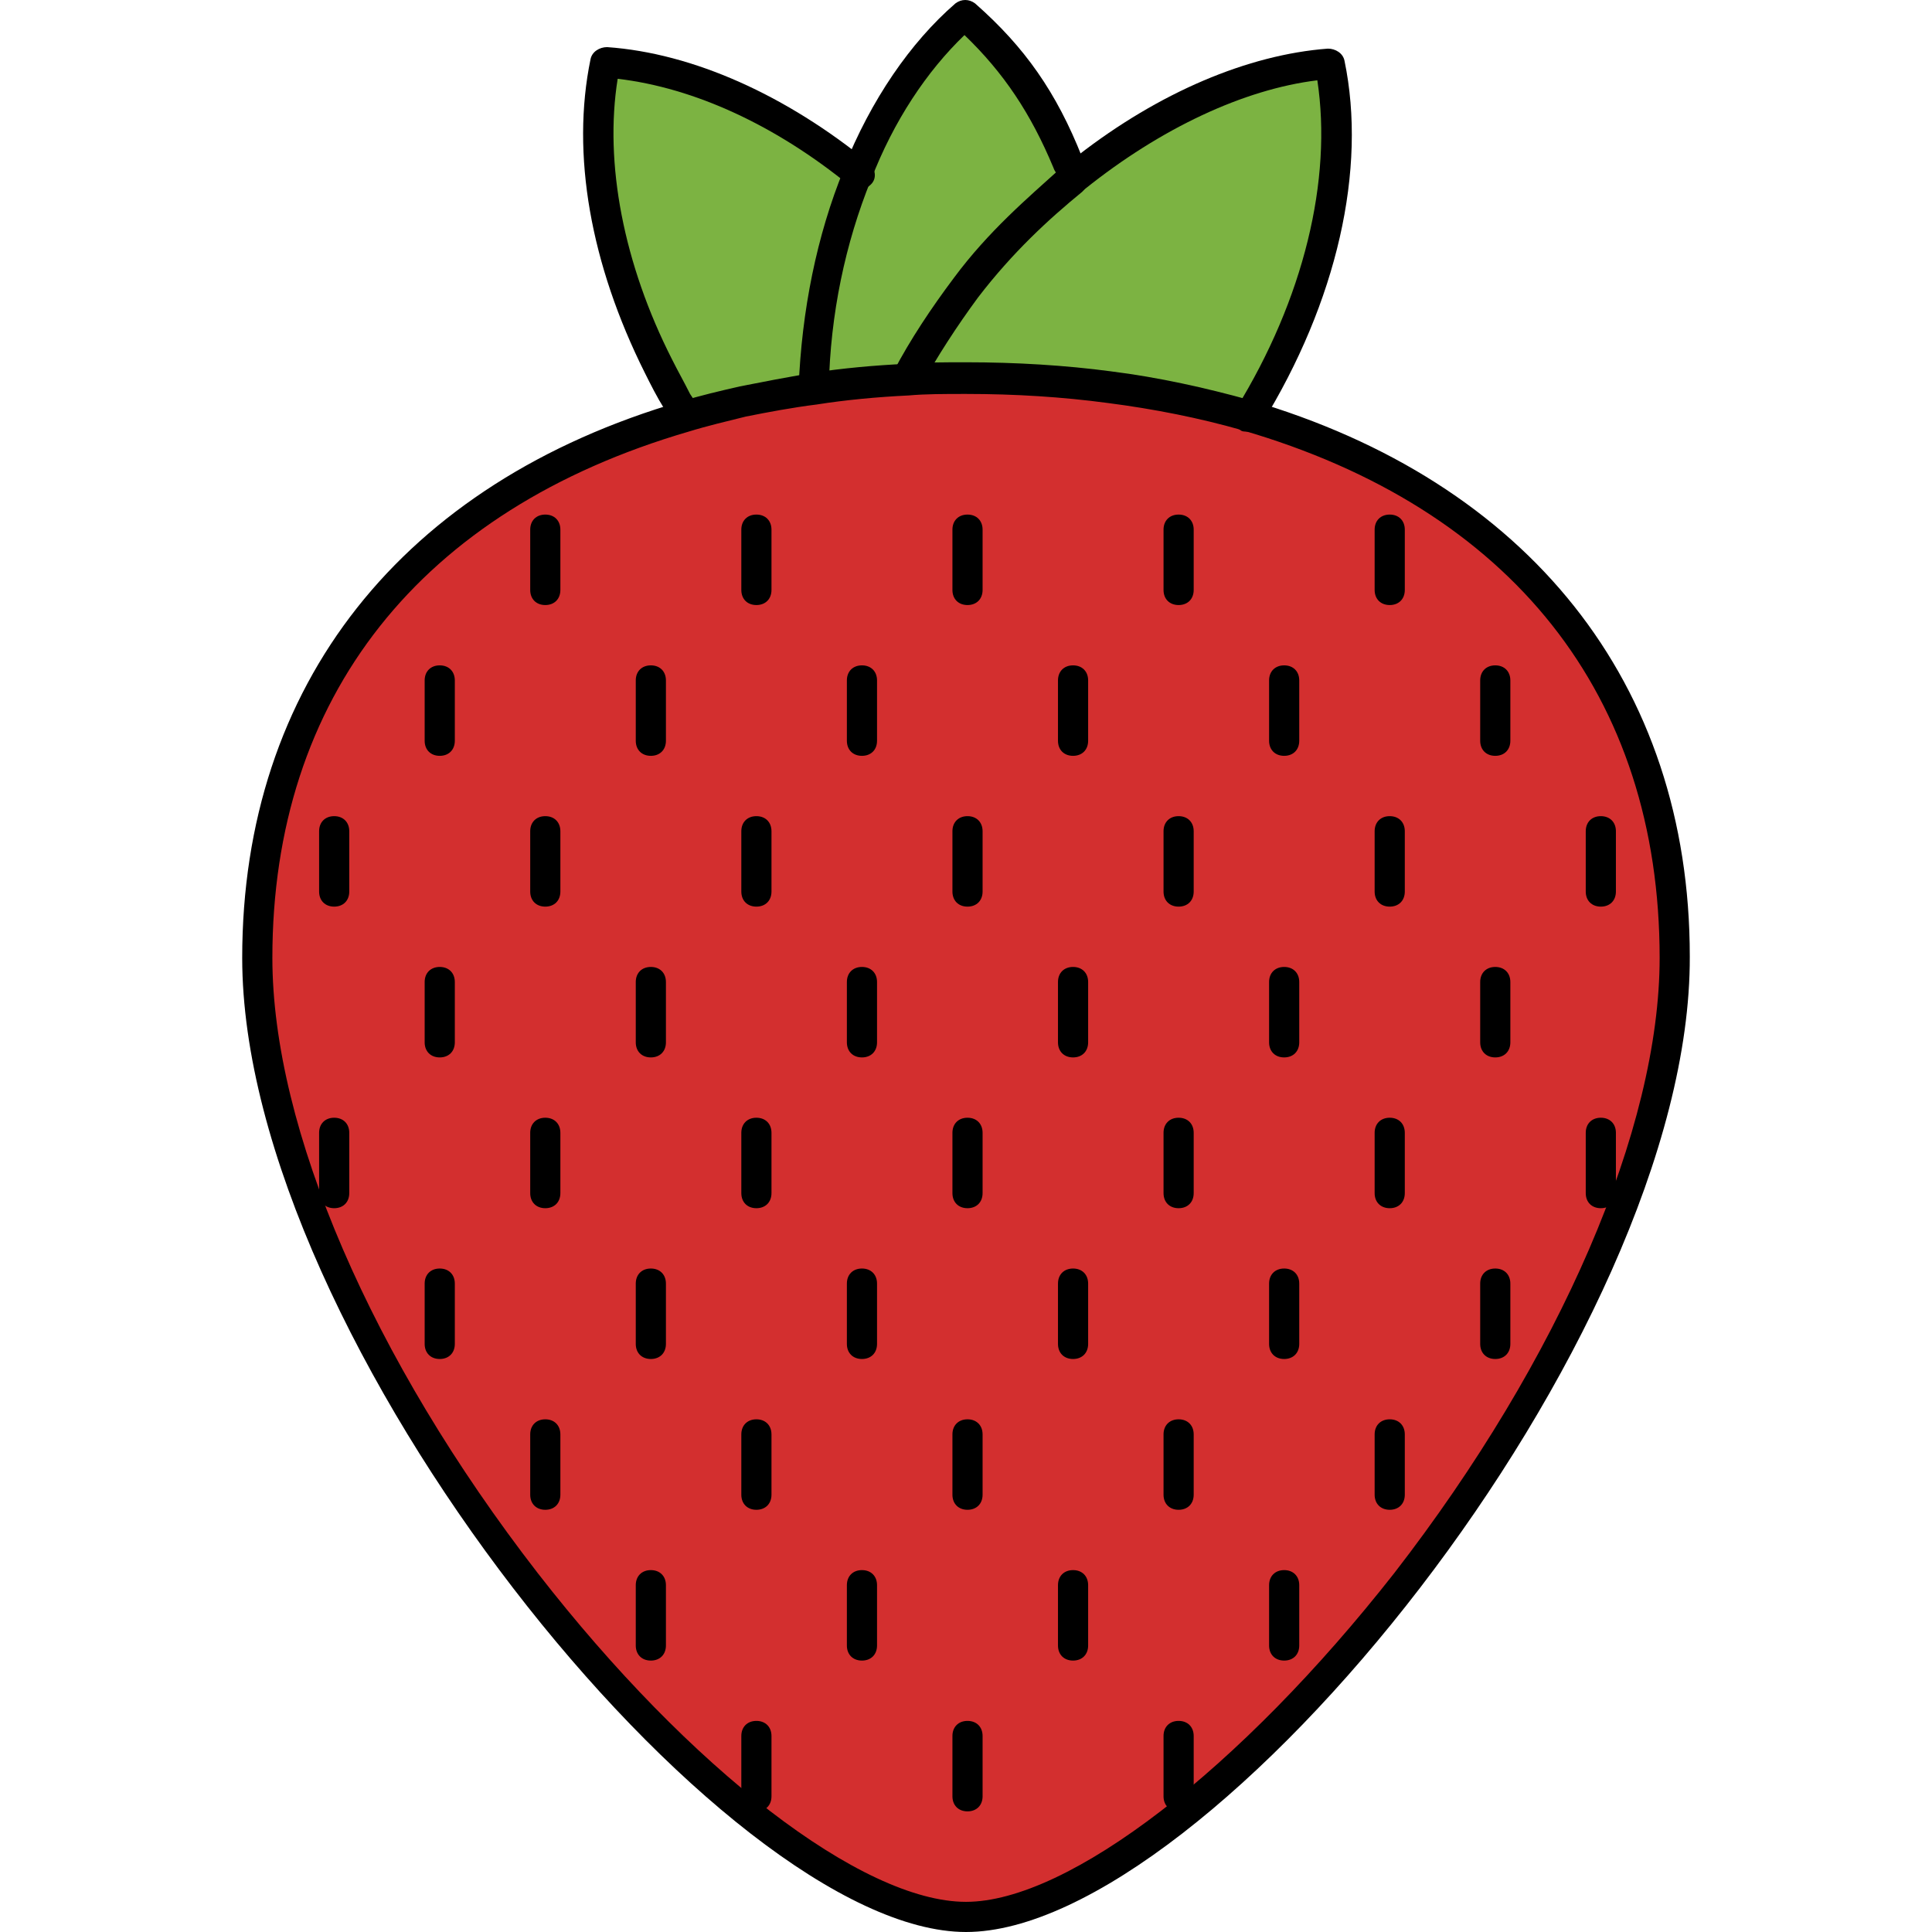 <?xml version="1.0" encoding="iso-8859-1"?>
<!-- Generator: Adobe Illustrator 19.0.0, SVG Export Plug-In . SVG Version: 6.00 Build 0)  -->
<svg version="1.1" id="Layer_1" xmlns="http://www.w3.org/2000/svg" xmlns:xlink="http://www.w3.org/1999/xlink" x="0px" y="0px"
	 viewBox="0 0 512.5 512.5" style="enable-background:new 0 0 512.5 512.5;" xml:space="preserve">
<path style="fill:#D32F2F;" d="M331.85,110.1l-35.2-4l0,0l-54.8-5.2c-8.4,0.4-18,1.6-26,2.8c-6.4,0.8-12.8,0.4-18.8,4.4
	c-5.2,0-10.4,1.6-15.2,2.8c-66.8,19.6-113.6,66-113.6,142.4c0,102.4,128,254.4,188.4,254.4s188.4-152,188.4-254.4
	C445.05,177.3,398.65,129.7,331.85,110.1z"/>
<g>
	<path style="fill:#7CB342;" d="M352.25,16.5c-22,1.6-45.6,13.2-67.2,30.8c0,0-0.4-2.8-0.4,1.2l0,0c-0.4,0-0.4-0.4-0.8-0.4
		c-10,8.4-19.2,17.2-28,28.4c-6,8-11.2,16-15.6,24.4h0.4c5.2-0.4,10.8-0.4,16-0.4c13.2,0,23.2,0.8,39.2,2.4
		c11.6,1.6,23.2,4,34.4,7.2C350.65,78.1,357.85,43.7,352.25,16.5z"/>
	<path style="fill:#7CB342;" d="M284.65,48.5l0.4-0.8c-7.2-17.6-16.8-32.8-28.8-43.2c-11.6,10.4-21.6,25.6-28.8,42.8
		c0,0,0-2.8,0,1.2c-6.8,16-10.8,35.6-11.6,56l2-1.6c7.6-1.2,15.2-1.6,23.2-2h-0.4c4.4-8.4,9.6-16.4,15.6-24.4
		c5.6-7.6,11.6-14.4,18-20.4l9.2-7.6H284.65z"/>
	<path style="fill:#7CB342;" d="M227.85,47.3c-21.6-17.6-44.4-28.8-66.4-30.4c-4.8,23.6-0.8,52,15.2,80c0,3.2,1.2,7.6,2.8,11.6h5.2
		h12.4c6-4,15.6-4.4,19.6-5.6l0,0c4-20.8,4.4-38.4,11.2-54.4l0,0V47.3z"/>
</g>
<path d="M181.85,114.5c-1.2,0-2.8-0.8-3.2-2c-0.8-1.2-1.6-2.8-2.4-4c-2-3.2-3.6-6.4-5.2-9.6c-14.4-28.8-19.6-58-14.4-83.2
	c0.4-2,2.4-3.2,4.4-3.2c22.8,1.6,47.6,12.8,69.6,30.8c1.6,1.6,2,4,0.4,5.6s-4,2-5.6,0.4c-19.6-16-41.2-26-61.6-28.4
	c-3.6,22.4,1.6,49.2,14.4,74.4c1.6,3.2,3.2,6,4.8,9.2c0.8,1.2,1.6,2.4,2.4,3.6c1.2,2,0.4,4.4-1.2,5.6
	C183.05,114.1,182.65,114.5,181.85,114.5z"/>
<path d="M215.85,106.9L215.85,106.9c-2.4,0-4-2-4-4c0.8-20.4,4.8-40.4,12-58v-0.4c7.2-18,17.6-33.2,29.6-43.6c1.6-1.2,3.6-1.2,5.2,0
	c13.2,11.6,21.6,23.6,28.4,40.8c0.8,2,0,4.4-2.4,5.2c-2,0.8-4.4,0-5.2-2.4c-6-14.4-13.2-25.2-23.6-35.2c-10,9.6-18.8,22.8-24.8,38.4
	l0,0l0,0c-6.8,16.8-10.8,35.6-11.2,55.2C219.85,105.3,218.249,106.9,215.85,106.9z"/>
<path d="M331.05,114.5c-0.8,0-1.6,0-2-0.4c-2-1.2-2.4-3.6-1.2-5.6c18-29.2,25.6-60.8,21.6-87.2c-19.6,2.4-41.6,12.8-61.6,28.8
	l-0.4,0.4l-0.4,0.4c-8.8,7.2-18.4,16-27.6,28c-5.6,7.6-10.8,15.6-15.2,23.6c-1.2,2-3.6,2.8-5.6,1.6c-2-1.2-2.8-3.6-1.6-5.6
	c4.4-8.4,10-16.8,16-24.8c9.2-12.4,19.6-21.2,28-28.8c0-0.8,0.4-1.6,0.4-1.6c0.8-1.6,2.4-2.4,4.4-2c21.6-16.8,45.2-26.8,66.4-28.4
	c2,0,4,1.2,4.4,3.2c6,28.8-2,64-22,96.4C333.45,113.7,332.25,114.5,331.05,114.5z"/>
<path d="M256.25,512.5c-64.4,0-192-157.2-192-258.4c0-72.4,42.4-126,116.4-147.6c5.2-1.6,10.4-2.8,15.6-4c6-1.2,12.4-2.4,19.2-3.6
	c8-1.2,16.4-2,25.2-2.4c4.8-0.4,10-0.4,15.6-0.4c13.2,0,26.4,0.8,38.4,2.4c12.8,1.6,25.2,4.4,36.8,7.6
	c74,21.6,116.8,75.2,116.8,147.6C448.65,355.3,321.05,512.5,256.25,512.5z M256.25,104.5c-5.6,0-10.8,0-15.2,0.4
	c-8.4,0.4-16.8,1.2-24.4,2.4c-6.4,0.8-12.8,2-18.8,3.2c-4.8,1.2-10,2.4-15.2,4c-71.2,20.8-110.4,70.4-110.4,139.6
	c0,45.2,26.4,106.4,70.4,163.2c40.4,52,86,87.2,113.6,87.2c27.2,0,72.8-35.2,113.6-87.2c44-56.8,70.4-118,70.4-163.2
	c0-69.6-39.2-119.2-110.8-140l0,0c-11.2-3.2-23.2-5.6-35.6-7.2C281.85,105.3,269.45,104.5,256.25,104.5z"/>
<path d="M256.65,320.5c-2.4,0-4-1.6-4-4v-16c0-2.4,1.6-4,4-4c2.4,0,4,1.6,4,4v16C260.65,318.9,259.05,320.5,256.65,320.5z"/>
<path d="M200.65,320.5c-2.4,0-4-1.6-4-4v-16c0-2.4,1.6-4,4-4s4,1.6,4,4v16C204.65,318.9,203.05,320.5,200.65,320.5z"/>
<path d="M312.65,320.5c-2.4,0-4-1.6-4-4v-16c0-2.4,1.6-4,4-4s4,1.6,4,4v16C316.65,318.9,315.05,320.5,312.65,320.5z"/>
<path d="M144.65,320.5c-2.4,0-4-1.6-4-4v-16c0-2.4,1.6-4,4-4s4,1.6,4,4v16C148.65,318.9,147.05,320.5,144.65,320.5z"/>
<path d="M88.65,320.5c-2.4,0-4-1.6-4-4v-16c0-2.4,1.6-4,4-4s4,1.6,4,4v16C92.65,318.9,91.05,320.5,88.65,320.5z"/>
<path d="M368.65,320.5c-2.4,0-4-1.6-4-4v-16c0-2.4,1.6-4,4-4s4,1.6,4,4v16C372.65,318.9,371.05,320.5,368.65,320.5z"/>
<path d="M424.65,320.5c-2.4,0-4-1.6-4-4v-16c0-2.4,1.6-4,4-4s4,1.6,4,4v16C428.65,318.9,427.05,320.5,424.65,320.5z"/>
<path d="M256.65,240.5c-2.4,0-4-1.6-4-4v-16c0-2.4,1.6-4,4-4c2.4,0,4,1.6,4,4v16C260.65,238.9,259.05,240.5,256.65,240.5z"/>
<path d="M200.65,240.5c-2.4,0-4-1.6-4-4v-16c0-2.4,1.6-4,4-4s4,1.6,4,4v16C204.65,238.9,203.05,240.5,200.65,240.5z"/>
<path d="M312.65,240.5c-2.4,0-4-1.6-4-4v-16c0-2.4,1.6-4,4-4s4,1.6,4,4v16C316.65,238.9,315.05,240.5,312.65,240.5z"/>
<path d="M144.65,240.5c-2.4,0-4-1.6-4-4v-16c0-2.4,1.6-4,4-4s4,1.6,4,4v16C148.65,238.9,147.05,240.5,144.65,240.5z"/>
<path d="M88.65,240.5c-2.4,0-4-1.6-4-4v-16c0-2.4,1.6-4,4-4s4,1.6,4,4v16C92.65,238.9,91.05,240.5,88.65,240.5z"/>
<path d="M368.65,240.5c-2.4,0-4-1.6-4-4v-16c0-2.4,1.6-4,4-4s4,1.6,4,4v16C372.65,238.9,371.05,240.5,368.65,240.5z"/>
<path d="M424.65,240.5c-2.4,0-4-1.6-4-4v-16c0-2.4,1.6-4,4-4s4,1.6,4,4v16C428.65,238.9,427.05,240.5,424.65,240.5z"/>
<path d="M284.65,280.5c-2.4,0-4-1.6-4-4v-16c0-2.4,1.6-4,4-4s4,1.6,4,4v16C288.65,278.9,287.05,280.5,284.65,280.5z"/>
<path d="M228.65,280.5c-2.4,0-4-1.6-4-4v-16c0-2.4,1.6-4,4-4s4,1.6,4,4v16C232.65,278.9,231.05,280.5,228.65,280.5z"/>
<path d="M340.65,280.5c-2.4,0-4-1.6-4-4v-16c0-2.4,1.6-4,4-4s4,1.6,4,4v16C344.65,278.9,343.05,280.5,340.65,280.5z"/>
<path d="M172.65,280.5c-2.4,0-4-1.6-4-4v-16c0-2.4,1.6-4,4-4s4,1.6,4,4v16C176.65,278.9,175.05,280.5,172.65,280.5z"/>
<path d="M116.65,280.5c-2.4,0-4-1.6-4-4v-16c0-2.4,1.6-4,4-4s4,1.6,4,4v16C120.65,278.9,119.05,280.5,116.65,280.5z"/>
<path d="M396.65,280.5c-2.4,0-4-1.6-4-4v-16c0-2.4,1.6-4,4-4s4,1.6,4,4v16C400.65,278.9,399.05,280.5,396.65,280.5z"/>
<path d="M284.65,360.5c-2.4,0-4-1.6-4-4v-16c0-2.4,1.6-4,4-4s4,1.6,4,4v16C288.65,358.9,287.05,360.5,284.65,360.5z"/>
<path d="M228.65,360.5c-2.4,0-4-1.6-4-4v-16c0-2.4,1.6-4,4-4s4,1.6,4,4v16C232.65,358.9,231.05,360.5,228.65,360.5z"/>
<path d="M340.65,360.5c-2.4,0-4-1.6-4-4v-16c0-2.4,1.6-4,4-4s4,1.6,4,4v16C344.65,358.9,343.05,360.5,340.65,360.5z"/>
<path d="M172.65,360.5c-2.4,0-4-1.6-4-4v-16c0-2.4,1.6-4,4-4s4,1.6,4,4v16C176.65,358.9,175.05,360.5,172.65,360.5z"/>
<path d="M116.65,360.5c-2.4,0-4-1.6-4-4v-16c0-2.4,1.6-4,4-4s4,1.6,4,4v16C120.65,358.9,119.05,360.5,116.65,360.5z"/>
<path d="M396.65,360.5c-2.4,0-4-1.6-4-4v-16c0-2.4,1.6-4,4-4s4,1.6,4,4v16C400.65,358.9,399.05,360.5,396.65,360.5z"/>
<path d="M256.65,160.5c-2.4,0-4-1.6-4-4v-16c0-2.4,1.6-4,4-4c2.4,0,4,1.6,4,4v16C260.65,158.9,259.05,160.5,256.65,160.5z"/>
<path d="M200.65,160.5c-2.4,0-4-1.6-4-4v-16c0-2.4,1.6-4,4-4s4,1.6,4,4v16C204.65,158.9,203.05,160.5,200.65,160.5z"/>
<path d="M312.65,160.5c-2.4,0-4-1.6-4-4v-16c0-2.4,1.6-4,4-4s4,1.6,4,4v16C316.65,158.9,315.05,160.5,312.65,160.5z"/>
<path d="M144.65,160.5c-2.4,0-4-1.6-4-4v-16c0-2.4,1.6-4,4-4s4,1.6,4,4v16C148.65,158.9,147.05,160.5,144.65,160.5z"/>
<path d="M368.65,160.5c-2.4,0-4-1.6-4-4v-16c0-2.4,1.6-4,4-4s4,1.6,4,4v16C372.65,158.9,371.05,160.5,368.65,160.5z"/>
<path d="M284.65,200.5c-2.4,0-4-1.6-4-4v-16c0-2.4,1.6-4,4-4s4,1.6,4,4v16C288.65,198.9,287.05,200.5,284.65,200.5z"/>
<path d="M228.65,200.5c-2.4,0-4-1.6-4-4v-16c0-2.4,1.6-4,4-4s4,1.6,4,4v16C232.65,198.9,231.05,200.5,228.65,200.5z"/>
<path d="M340.65,200.5c-2.4,0-4-1.6-4-4v-16c0-2.4,1.6-4,4-4s4,1.6,4,4v16C344.65,198.9,343.05,200.5,340.65,200.5z"/>
<path d="M172.65,200.5c-2.4,0-4-1.6-4-4v-16c0-2.4,1.6-4,4-4s4,1.6,4,4v16C176.65,198.9,175.05,200.5,172.65,200.5z"/>
<path d="M116.65,200.5c-2.4,0-4-1.6-4-4v-16c0-2.4,1.6-4,4-4s4,1.6,4,4v16C120.65,198.9,119.05,200.5,116.65,200.5z"/>
<path d="M396.65,200.5c-2.4,0-4-1.6-4-4v-16c0-2.4,1.6-4,4-4s4,1.6,4,4v16C400.65,198.9,399.05,200.5,396.65,200.5z"/>
<path d="M256.65,400.5c-2.4,0-4-1.6-4-4v-16c0-2.4,1.6-4,4-4c2.4,0,4,1.6,4,4v16C260.65,398.9,259.05,400.5,256.65,400.5z"/>
<path d="M200.65,400.5c-2.4,0-4-1.6-4-4v-16c0-2.4,1.6-4,4-4s4,1.6,4,4v16C204.65,398.9,203.05,400.5,200.65,400.5z"/>
<path d="M312.65,400.5c-2.4,0-4-1.6-4-4v-16c0-2.4,1.6-4,4-4s4,1.6,4,4v16C316.65,398.9,315.05,400.5,312.65,400.5z"/>
<path d="M144.65,400.5c-2.4,0-4-1.6-4-4v-16c0-2.4,1.6-4,4-4s4,1.6,4,4v16C148.65,398.9,147.05,400.5,144.65,400.5z"/>
<path d="M368.65,400.5c-2.4,0-4-1.6-4-4v-16c0-2.4,1.6-4,4-4s4,1.6,4,4v16C372.65,398.9,371.05,400.5,368.65,400.5z"/>
<path d="M256.65,480.5c-2.4,0-4-1.6-4-4v-16c0-2.4,1.6-4,4-4c2.4,0,4,1.6,4,4v16C260.65,478.9,259.05,480.5,256.65,480.5z"/>
<path d="M200.65,480.5c-2.4,0-4-1.6-4-4v-16c0-2.4,1.6-4,4-4s4,1.6,4,4v16C204.65,478.9,203.05,480.5,200.65,480.5z"/>
<path d="M312.65,480.5c-2.4,0-4-1.6-4-4v-16c0-2.4,1.6-4,4-4s4,1.6,4,4v16C316.65,478.9,315.05,480.5,312.65,480.5z"/>
<path d="M284.65,440.5c-2.4,0-4-1.6-4-4v-16c0-2.4,1.6-4,4-4s4,1.6,4,4v16C288.65,438.9,287.05,440.5,284.65,440.5z"/>
<path d="M228.65,440.5c-2.4,0-4-1.6-4-4v-16c0-2.4,1.6-4,4-4s4,1.6,4,4v16C232.65,438.9,231.05,440.5,228.65,440.5z"/>
<path d="M340.65,440.5c-2.4,0-4-1.6-4-4v-16c0-2.4,1.6-4,4-4s4,1.6,4,4v16C344.65,438.9,343.05,440.5,340.65,440.5z"/>
<path d="M172.65,440.5c-2.4,0-4-1.6-4-4v-16c0-2.4,1.6-4,4-4s4,1.6,4,4v16C176.65,438.9,175.05,440.5,172.65,440.5z"/>
<g>
</g>
<g>
</g>
<g>
</g>
<g>
</g>
<g>
</g>
<g>
</g>
<g>
</g>
<g>
</g>
<g>
</g>
<g>
</g>
<g>
</g>
<g>
</g>
<g>
</g>
<g>
</g>
<g>
</g>
</svg>
